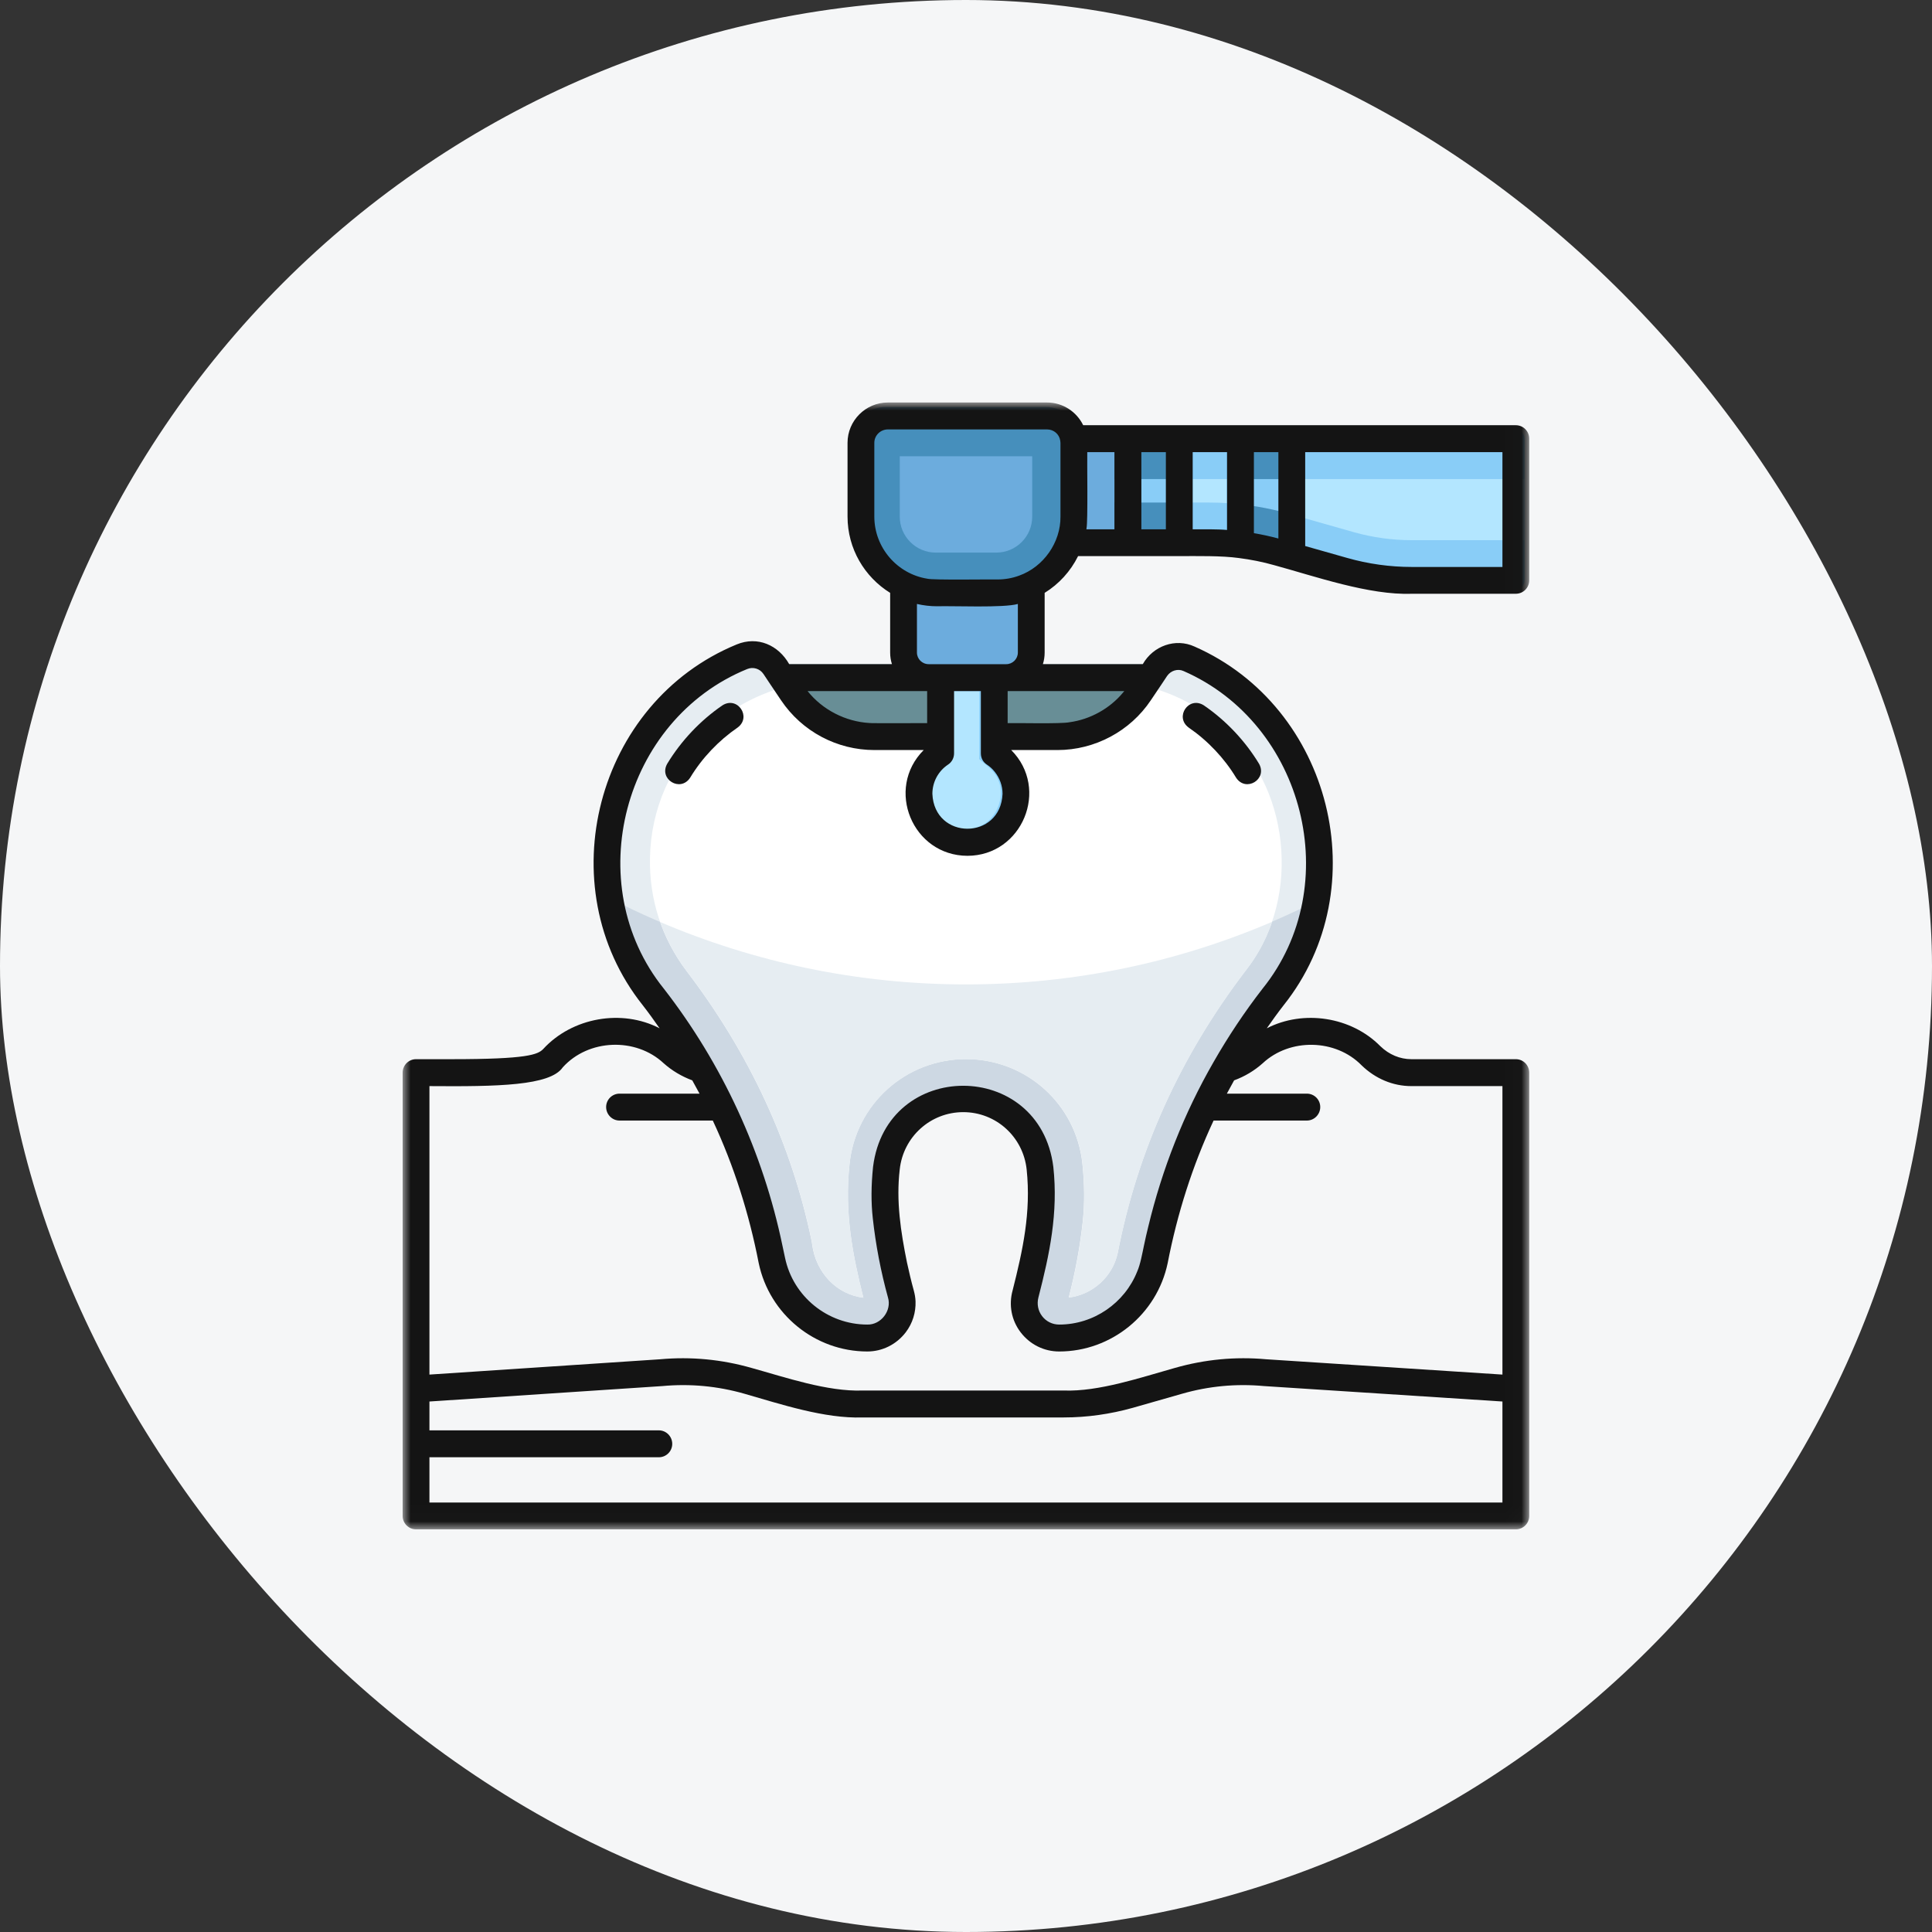 <svg xmlns="http://www.w3.org/2000/svg" width="120" height="120" viewBox="0 0 120 120" fill="none"><rect x="0" y="0" width="120" height="120" fill="#333333" stroke="none"/><g id="span.cs_feature_icon"><rect width="120" height="120" rx="60" fill="#F5F6F7"></rect><g id="Group 1171277304"><path id="Vector" d="M58.331 41.259H48.576C47.926 41.243 47.506 42.028 47.887 42.559L48.513 43.502C49.812 45.435 51.984 46.592 54.313 46.592H58.331C58.791 46.592 59.163 46.22 59.163 45.76V42.091C59.163 41.632 58.791 41.259 58.331 41.259Z" fill="#688E96"></path><path id="Vector_2" d="M72.144 41.703C72.001 41.433 71.724 41.259 71.414 41.259H61.659C61.2 41.259 60.827 41.631 60.827 42.091V45.76C60.827 46.22 61.2 46.592 61.659 46.592H65.669C67.999 46.592 70.17 45.435 71.47 43.502L72.104 42.558C72.278 42.305 72.294 41.972 72.144 41.703Z" fill="#688E96"></path><path id="Vector_3" d="M65.948 83.66C65.093 83.66 64.308 83.272 63.785 82.59C63.27 81.909 63.104 81.045 63.325 80.221C63.753 78.683 64.055 77.099 64.229 75.522C64.324 74.634 64.316 73.683 64.213 72.621C63.983 70.442 62.168 68.802 59.989 68.802C57.81 68.802 56.003 70.442 55.773 72.621C55.662 73.683 55.662 74.634 55.757 75.522C55.932 77.106 56.233 78.683 56.653 80.221C56.883 81.045 56.716 81.909 56.201 82.59C55.678 83.272 54.886 83.66 54.03 83.66C50.923 83.66 48.197 81.449 47.563 78.398C46.438 72.494 43.926 66.915 40.297 62.264C37.555 58.809 36.643 54.307 37.784 49.893C38.934 45.471 41.945 41.961 46.034 40.281C46.311 40.162 46.597 40.106 46.89 40.106C47.635 40.106 48.324 40.471 48.736 41.089L49.83 42.722C50.876 44.275 52.611 45.194 54.482 45.194H65.846C67.716 45.194 69.451 44.275 70.497 42.722L71.512 41.208C71.924 40.59 72.613 40.217 73.35 40.217C73.659 40.217 73.968 40.289 74.254 40.416C78.248 42.175 81.164 45.701 82.242 50.084C83.311 54.434 82.384 58.872 79.69 62.256C76.06 66.915 73.548 72.494 72.423 78.406C71.781 81.449 69.063 83.66 65.948 83.66Z" fill="#E6EDF2"></path><path id="Vector_4" d="M79.685 62.26C81.238 60.31 82.205 58.004 82.537 55.563C75.802 59.122 68.131 61.142 59.992 61.142C51.846 61.142 44.167 59.122 37.431 55.563C37.764 57.996 38.73 60.302 40.291 62.268C43.921 66.919 46.433 72.498 47.558 78.402C48.192 81.453 50.918 83.664 54.025 83.664C54.881 83.664 55.673 83.276 56.196 82.594C56.711 81.913 56.878 81.049 56.648 80.225C56.228 78.688 55.927 77.111 55.752 75.526C55.657 74.638 55.657 73.687 55.768 72.625C55.998 70.446 57.805 68.805 59.984 68.805C62.163 68.805 63.978 70.446 64.208 72.625C64.311 73.687 64.319 74.638 64.224 75.526C64.049 77.103 63.748 78.688 63.32 80.225C63.099 81.049 63.265 81.913 63.78 82.594C64.303 83.276 65.088 83.664 65.943 83.664C69.058 83.664 71.776 81.453 72.418 78.41C73.543 72.498 76.055 66.919 79.685 62.26Z" fill="#CDD8E3"></path><path id="Vector_5" d="M76.406 45.644L76.326 45.565C74.837 44.003 72.84 42.941 70.636 42.506L70.494 42.72C69.448 44.273 67.712 45.192 65.842 45.192H60.667L60.017 45.668L59.36 45.192H54.478C52.608 45.192 50.873 44.273 49.826 42.72L49.652 42.45C47.528 42.854 45.508 43.861 43.907 45.343C41.68 47.403 40.428 50.224 40.372 53.283C40.317 55.859 41.109 58.291 42.663 60.336C46.553 65.439 49.161 71.066 50.405 77.049L50.429 77.176L50.444 77.295C50.682 79.07 51.982 80.401 53.622 80.599C52.965 77.968 52.434 75.337 52.766 72.278C53.155 68.57 56.261 65.78 59.994 65.78C63.726 65.78 66.841 68.57 67.229 72.278C67.364 73.578 67.371 74.751 67.253 75.86C67.078 77.453 66.785 79.038 66.381 80.591C67.863 80.409 69.107 79.3 69.424 77.81C70.644 71.502 73.299 65.622 77.333 60.328L77.364 60.288C78.973 58.244 79.766 55.581 79.583 52.8C79.401 50.018 78.276 47.474 76.406 45.644Z" fill="white"></path><path id="Vector_6" d="M60 61.144C53.256 61.144 46.837 59.757 41.004 57.269C41.393 58.362 41.947 59.393 42.669 60.343C46.559 65.447 49.167 71.073 50.411 77.056L50.435 77.183L50.45 77.302C50.688 79.077 51.988 80.409 53.628 80.607C52.971 77.976 52.44 75.345 52.772 72.286C53.161 68.577 56.267 65.788 60 65.788C63.732 65.788 66.847 68.577 67.235 72.286C67.37 73.586 67.377 74.758 67.259 75.868C67.084 77.461 66.791 79.046 66.387 80.599C67.869 80.417 69.113 79.307 69.43 77.817C70.65 71.509 73.305 65.629 77.339 60.336L77.37 60.296C78.084 59.393 78.638 58.362 79.019 57.253C73.178 59.757 66.751 61.144 60 61.144Z" fill="#E6EDF2"></path><path id="Vector_7" d="M64.391 39.483C64.486 39.451 64.589 39.427 64.684 39.403C64.589 39.427 64.494 39.451 64.391 39.483Z" fill="#141414"></path><path id="Vector_8" d="M87.683 36.603C86.193 36.603 84.711 36.397 83.285 35.993L79.204 34.836C77.873 34.456 76.494 34.265 75.107 34.265H66.295C66.128 34.265 65.962 34.178 65.859 34.02C65.756 33.869 65.732 33.687 65.787 33.528C65.962 33.061 66.049 32.577 66.049 32.086V27.474L66.041 27.442C65.993 27.244 66.033 27.038 66.152 26.895C66.223 26.8 66.358 26.689 66.58 26.689H94.142C94.451 26.689 94.696 26.943 94.696 27.244V36.048C94.696 36.358 94.451 36.603 94.142 36.603H87.683Z" fill="#89CDF7"></path><path id="Vector_9" d="M80.034 31.903L84.107 33.06C85.272 33.385 86.476 33.552 87.681 33.552H94.694V29.756H69.098V31.214H75.105C76.769 31.214 78.433 31.452 80.034 31.903Z" fill="#B3E6FF"></path><path id="Vector_10" d="M66.152 26.895C66.033 27.038 65.993 27.244 66.041 27.442L66.049 27.474V32.086C66.049 32.577 65.962 33.061 65.787 33.528C65.732 33.687 65.756 33.869 65.859 34.02C65.962 34.178 66.128 34.265 66.295 34.265H70.495C70.669 33.568 70.764 32.839 70.764 32.086V27.506C70.764 27.228 70.748 26.959 70.709 26.689H66.58C66.358 26.689 66.223 26.8 66.152 26.895Z" fill="#6CACDD"></path><path id="Vector_11" d="M69.215 26.689H74.073V34.265H69.215V26.689Z" fill="#468FBC"></path><path id="Vector_12" d="M69.215 29.756H74.073V31.214H69.215V29.756Z" fill="#89CDF7"></path><path id="Vector_13" d="M76.207 34.305C77.221 34.384 78.219 34.559 79.202 34.836L81.056 35.359V26.689H76.207V34.305Z" fill="#468FBC"></path><path id="Vector_14" d="M76.207 31.254C77.498 31.333 78.782 31.547 80.034 31.903L81.056 32.189V29.756H76.207V31.254Z" fill="#89CDF7"></path><path id="Vector_15" d="M59.993 52.88C58.171 52.88 57.077 51.668 56.665 50.535C56.245 49.401 56.293 47.777 57.679 46.596L57.775 46.509V42.087C57.775 41.786 58.02 41.532 58.329 41.532H61.658C61.967 41.532 62.22 41.786 62.22 42.087V46.509L62.315 46.596C63.694 47.777 63.742 49.401 63.33 50.535C62.91 51.668 61.816 52.88 59.993 52.88Z" fill="#89CDF7"></path><path id="Vector_16" d="M59.99 51.486C58.595 51.486 58.088 50.393 57.961 50.052C57.842 49.719 57.517 48.554 58.571 47.651L59.158 47.152V42.928H60.822V47.152L61.408 47.651C62.462 48.554 62.145 49.719 62.018 50.052C61.9 50.393 61.384 51.486 59.99 51.486Z" fill="#B3E6FF"></path><path id="Vector_17" d="M57.582 42.653C56.417 42.653 55.466 41.702 55.466 40.537V36.345C55.466 36.147 55.569 35.972 55.736 35.869C55.823 35.814 55.918 35.79 56.029 35.79C56.108 35.79 56.195 35.806 56.275 35.846C56.845 36.131 57.471 36.273 58.113 36.273H61.869C62.519 36.273 63.137 36.131 63.716 35.846C63.787 35.806 63.874 35.79 63.962 35.79C64.064 35.79 64.168 35.814 64.255 35.869C64.421 35.972 64.516 36.147 64.516 36.345V40.537C64.516 41.702 63.565 42.653 62.4 42.653H57.582Z" fill="#6CACDD"></path><g id="Clip path group"><mask id="mask0_18359_7395" style="mask-type:luminance" maskUnits="userSpaceOnUse" x="52" y="25" width="17" height="14"><g id="4842e29a35"><path id="Vector_18" d="M52.254 25H68.484V38.29H52.254V25Z" fill="white"></path></g></mask><g mask="url(#mask0_18359_7395)"><g id="Group"><path id="Vector_19" d="M58.106 37.374C55.19 37.374 52.821 35.005 52.821 32.081V27.5C52.821 26.272 53.811 25.273 55.04 25.273H64.93C66.158 25.273 67.156 26.272 67.156 27.5V32.081C67.156 35.005 64.779 37.374 61.863 37.374H58.106Z" fill="#468FBC"></path></g></g></g><path id="Vector_20" d="M58.121 34.323C56.893 34.323 55.886 33.324 55.886 32.088V28.34H64.112V32.088C64.112 33.324 63.114 34.323 61.877 34.323H58.121Z" fill="#6CACDD"></path><path id="Vector_21" d="M44.872 43.81C43.493 44.754 42.305 46.014 41.441 47.44C40.902 48.399 42.257 49.231 42.867 48.304C43.604 47.083 44.635 45.998 45.815 45.189C46.703 44.532 45.807 43.216 44.872 43.81Z" fill="#141414"></path><path id="Vector_22" d="M73.828 45.189C75.008 45.998 76.039 47.083 76.776 48.304C77.386 49.231 78.741 48.399 78.202 47.44C77.338 46.014 76.15 44.754 74.771 43.81C73.836 43.216 72.94 44.532 73.828 45.189Z" fill="#141414"></path><g id="Clip path group_2"><mask id="mask1_18359_7395" style="mask-type:luminance" maskUnits="userSpaceOnUse" x="25" y="25" width="70" height="70"><g id="e711c01343"><path id="Vector_23" d="M25 25H94.99V94.99H25V25Z" fill="white"></path></g></mask><g mask="url(#mask1_18359_7395)"><g id="Group_2"><path id="Vector_24" d="M64.885 36.824C65.773 36.277 66.494 35.484 66.962 34.541C68.531 34.541 71.677 34.541 73.246 34.541C74.34 34.541 75.869 34.51 76.947 34.66C77.684 34.755 78.421 34.898 79.142 35.104C81.67 35.793 85.054 36.982 87.692 36.879H94.151C94.611 36.879 94.983 36.507 94.983 36.047V27.243C94.983 26.783 94.611 26.411 94.151 26.411C94.151 26.411 71.32 26.411 67.279 26.411C66.874 25.578 66.019 25 65.036 25H55.146C53.767 25 52.642 26.125 52.642 27.504V32.085C52.642 34.09 53.704 35.841 55.289 36.824V40.532C55.289 40.786 55.328 41.024 55.4 41.253H49.02C48.347 40.065 47.055 39.494 45.763 40.025C37.023 43.615 34.043 55.042 39.915 62.428C40.279 62.895 40.628 63.379 40.969 63.87C38.623 62.65 35.541 63.197 33.742 65.154C33.409 65.503 32.759 65.788 28.06 65.788H25.841C25.381 65.788 25.009 66.16 25.009 66.628V94.158C25.009 94.618 25.381 94.99 25.841 94.99H94.151C94.611 94.99 94.983 94.618 94.983 94.158C94.983 89.007 94.983 72.056 94.983 66.628C94.983 66.16 94.611 65.788 94.151 65.788H87.661C86.956 65.788 86.274 65.503 85.735 64.98C83.928 63.149 80.957 62.697 78.682 63.87C79.023 63.379 79.372 62.895 79.736 62.428C85.529 55.153 82.716 43.908 74.197 40.16C73.008 39.613 71.621 40.12 70.979 41.253H64.775C64.846 41.024 64.885 40.786 64.885 40.532V36.824ZM67.485 32.814C67.58 32.394 67.516 28.598 67.532 28.083H69.22V32.877H67.477C67.485 32.853 67.485 32.83 67.485 32.814ZM74.078 32.877V28.083H76.218V32.917C75.592 32.861 74.712 32.877 74.078 32.877ZM93.319 35.215H87.692C86.329 35.215 84.974 35.025 83.667 34.652L81.067 33.915V28.083H93.319V35.215ZM79.403 28.083V33.448C78.904 33.313 78.389 33.202 77.882 33.115V28.083H79.403ZM72.414 28.083V32.877H70.892V28.083H72.414ZM54.306 27.504C54.306 27.044 54.687 26.672 55.146 26.672H65.036C65.448 26.672 65.789 26.965 65.852 27.361C65.86 27.409 65.868 27.465 65.868 27.504V32.085C65.884 33.693 64.814 35.215 63.3 35.754C62.873 35.912 62.421 35.991 61.969 35.991C61.533 35.976 57.928 36.039 57.595 35.944C55.748 35.651 54.306 34.034 54.306 32.085V27.504ZM60.923 42.925C60.923 43.678 60.923 46.087 60.923 46.793C60.923 47.078 61.058 47.34 61.296 47.49C61.486 47.617 61.652 47.767 61.787 47.942C62.096 48.33 62.27 48.806 62.27 49.305C62.151 52.197 58.031 52.197 57.912 49.305C57.912 48.576 58.276 47.894 58.886 47.49C59.116 47.34 59.259 47.078 59.259 46.793C59.259 46.095 59.259 43.663 59.259 42.925H60.923ZM69.751 43.021C68.927 44.011 67.715 44.685 66.431 44.859C65.916 44.97 63.158 44.899 62.587 44.914V42.925H69.83C69.807 42.957 69.783 42.989 69.751 43.021ZM53.997 44.907C52.515 44.819 51.089 44.09 50.161 42.925H57.587V44.914C57.452 44.914 54.021 44.93 53.997 44.907ZM93.319 93.326H26.673V90.513H40.921C41.381 90.513 41.754 90.14 41.754 89.681C41.754 89.221 41.381 88.841 40.921 88.841H26.673V87.05C26.697 87.05 41.127 86.091 41.143 86.091C42.863 85.932 44.567 86.091 46.231 86.566C48.497 87.216 51.208 88.12 53.577 88.04H66.074C67.516 88.04 68.959 87.834 70.346 87.446L73.428 86.566C75.084 86.091 76.796 85.932 78.508 86.091C78.532 86.091 93.295 87.05 93.319 87.05V93.326ZM78.429 66.041C80.117 64.465 82.954 64.52 84.57 66.168C85.426 67 86.52 67.46 87.661 67.46H93.319V85.378L78.65 84.427C76.733 84.252 74.823 84.435 72.969 84.966C70.876 85.552 68.253 86.447 66.074 86.368H53.577C51.398 86.447 48.767 85.544 46.683 84.966C44.828 84.435 42.918 84.252 41.001 84.427L26.673 85.378V67.46C30.897 67.492 34.17 67.444 34.954 66.295C36.547 64.528 39.487 64.417 41.222 66.041C41.738 66.501 42.34 66.858 42.998 67.103C43.148 67.373 43.299 67.65 43.449 67.928H38.481C38.021 67.928 37.648 68.3 37.648 68.76C37.648 69.219 38.021 69.6 38.481 69.6H44.273C45.589 72.413 46.532 75.4 47.126 78.459C47.792 81.637 50.621 83.943 53.87 83.943C54.805 83.943 55.677 83.507 56.255 82.755C56.684 82.192 56.889 81.518 56.866 80.829C56.858 80.607 56.818 80.377 56.755 80.147C56.596 79.577 56.462 78.998 56.335 78.42C55.947 76.51 55.653 74.608 55.883 72.643C56.097 70.614 57.793 69.077 59.83 69.077C61.866 69.077 63.554 70.614 63.768 72.643C64.045 75.305 63.53 77.635 62.896 80.147C62.643 81.059 62.825 82.01 63.396 82.755C63.974 83.507 64.838 83.943 65.789 83.943C69.03 83.943 71.859 81.637 72.525 78.459C73.119 75.4 74.062 72.413 75.378 69.6H81.171C81.63 69.6 82.003 69.219 82.003 68.76C82.003 68.3 81.63 67.928 81.171 67.928H76.202C76.352 67.65 76.503 67.373 76.653 67.103C77.319 66.858 77.913 66.501 78.429 66.041ZM73.515 41.681C81.028 44.962 83.572 55.011 78.421 61.406C77.303 62.848 76.289 64.37 75.378 65.962C73.539 69.156 72.184 72.603 71.32 76.193C71.225 76.589 71.13 76.978 71.051 77.374C70.948 77.857 70.829 78.539 70.631 78.982C69.854 80.932 67.936 82.271 65.789 82.271C65.369 82.271 64.981 82.081 64.727 81.748C64.473 81.415 64.394 80.995 64.497 80.591C65.195 77.881 65.733 75.345 65.424 72.476C64.584 65.756 55.059 65.764 54.227 72.476C54.108 73.633 54.1 74.679 54.211 75.67C54.393 77.326 54.71 78.982 55.154 80.591C55.4 81.407 54.718 82.295 53.87 82.271C51.406 82.271 49.258 80.528 48.759 78.119L48.6 77.374C47.396 71.581 44.86 66.073 41.23 61.406C36.008 54.915 38.695 44.701 46.413 41.554C46.778 41.404 47.198 41.531 47.42 41.864L47.879 42.553L48.513 43.496C49.813 45.43 51.984 46.587 54.314 46.587H57.373C54.964 48.996 56.675 53.148 60.091 53.156C63.499 53.148 65.21 48.996 62.809 46.587H65.678C68.008 46.587 70.195 45.414 71.479 43.496L72.113 42.553L72.493 41.982C72.723 41.65 73.159 41.515 73.515 41.681ZM61.755 41.253H57.682C57.278 41.253 56.953 40.928 56.953 40.532V37.513C57.365 37.608 57.785 37.656 58.213 37.656C59.148 37.624 62.349 37.767 63.221 37.513V40.532C63.221 40.928 62.896 41.253 62.5 41.253H61.755Z" fill="#141414"></path></g></g></g></g></g></svg>